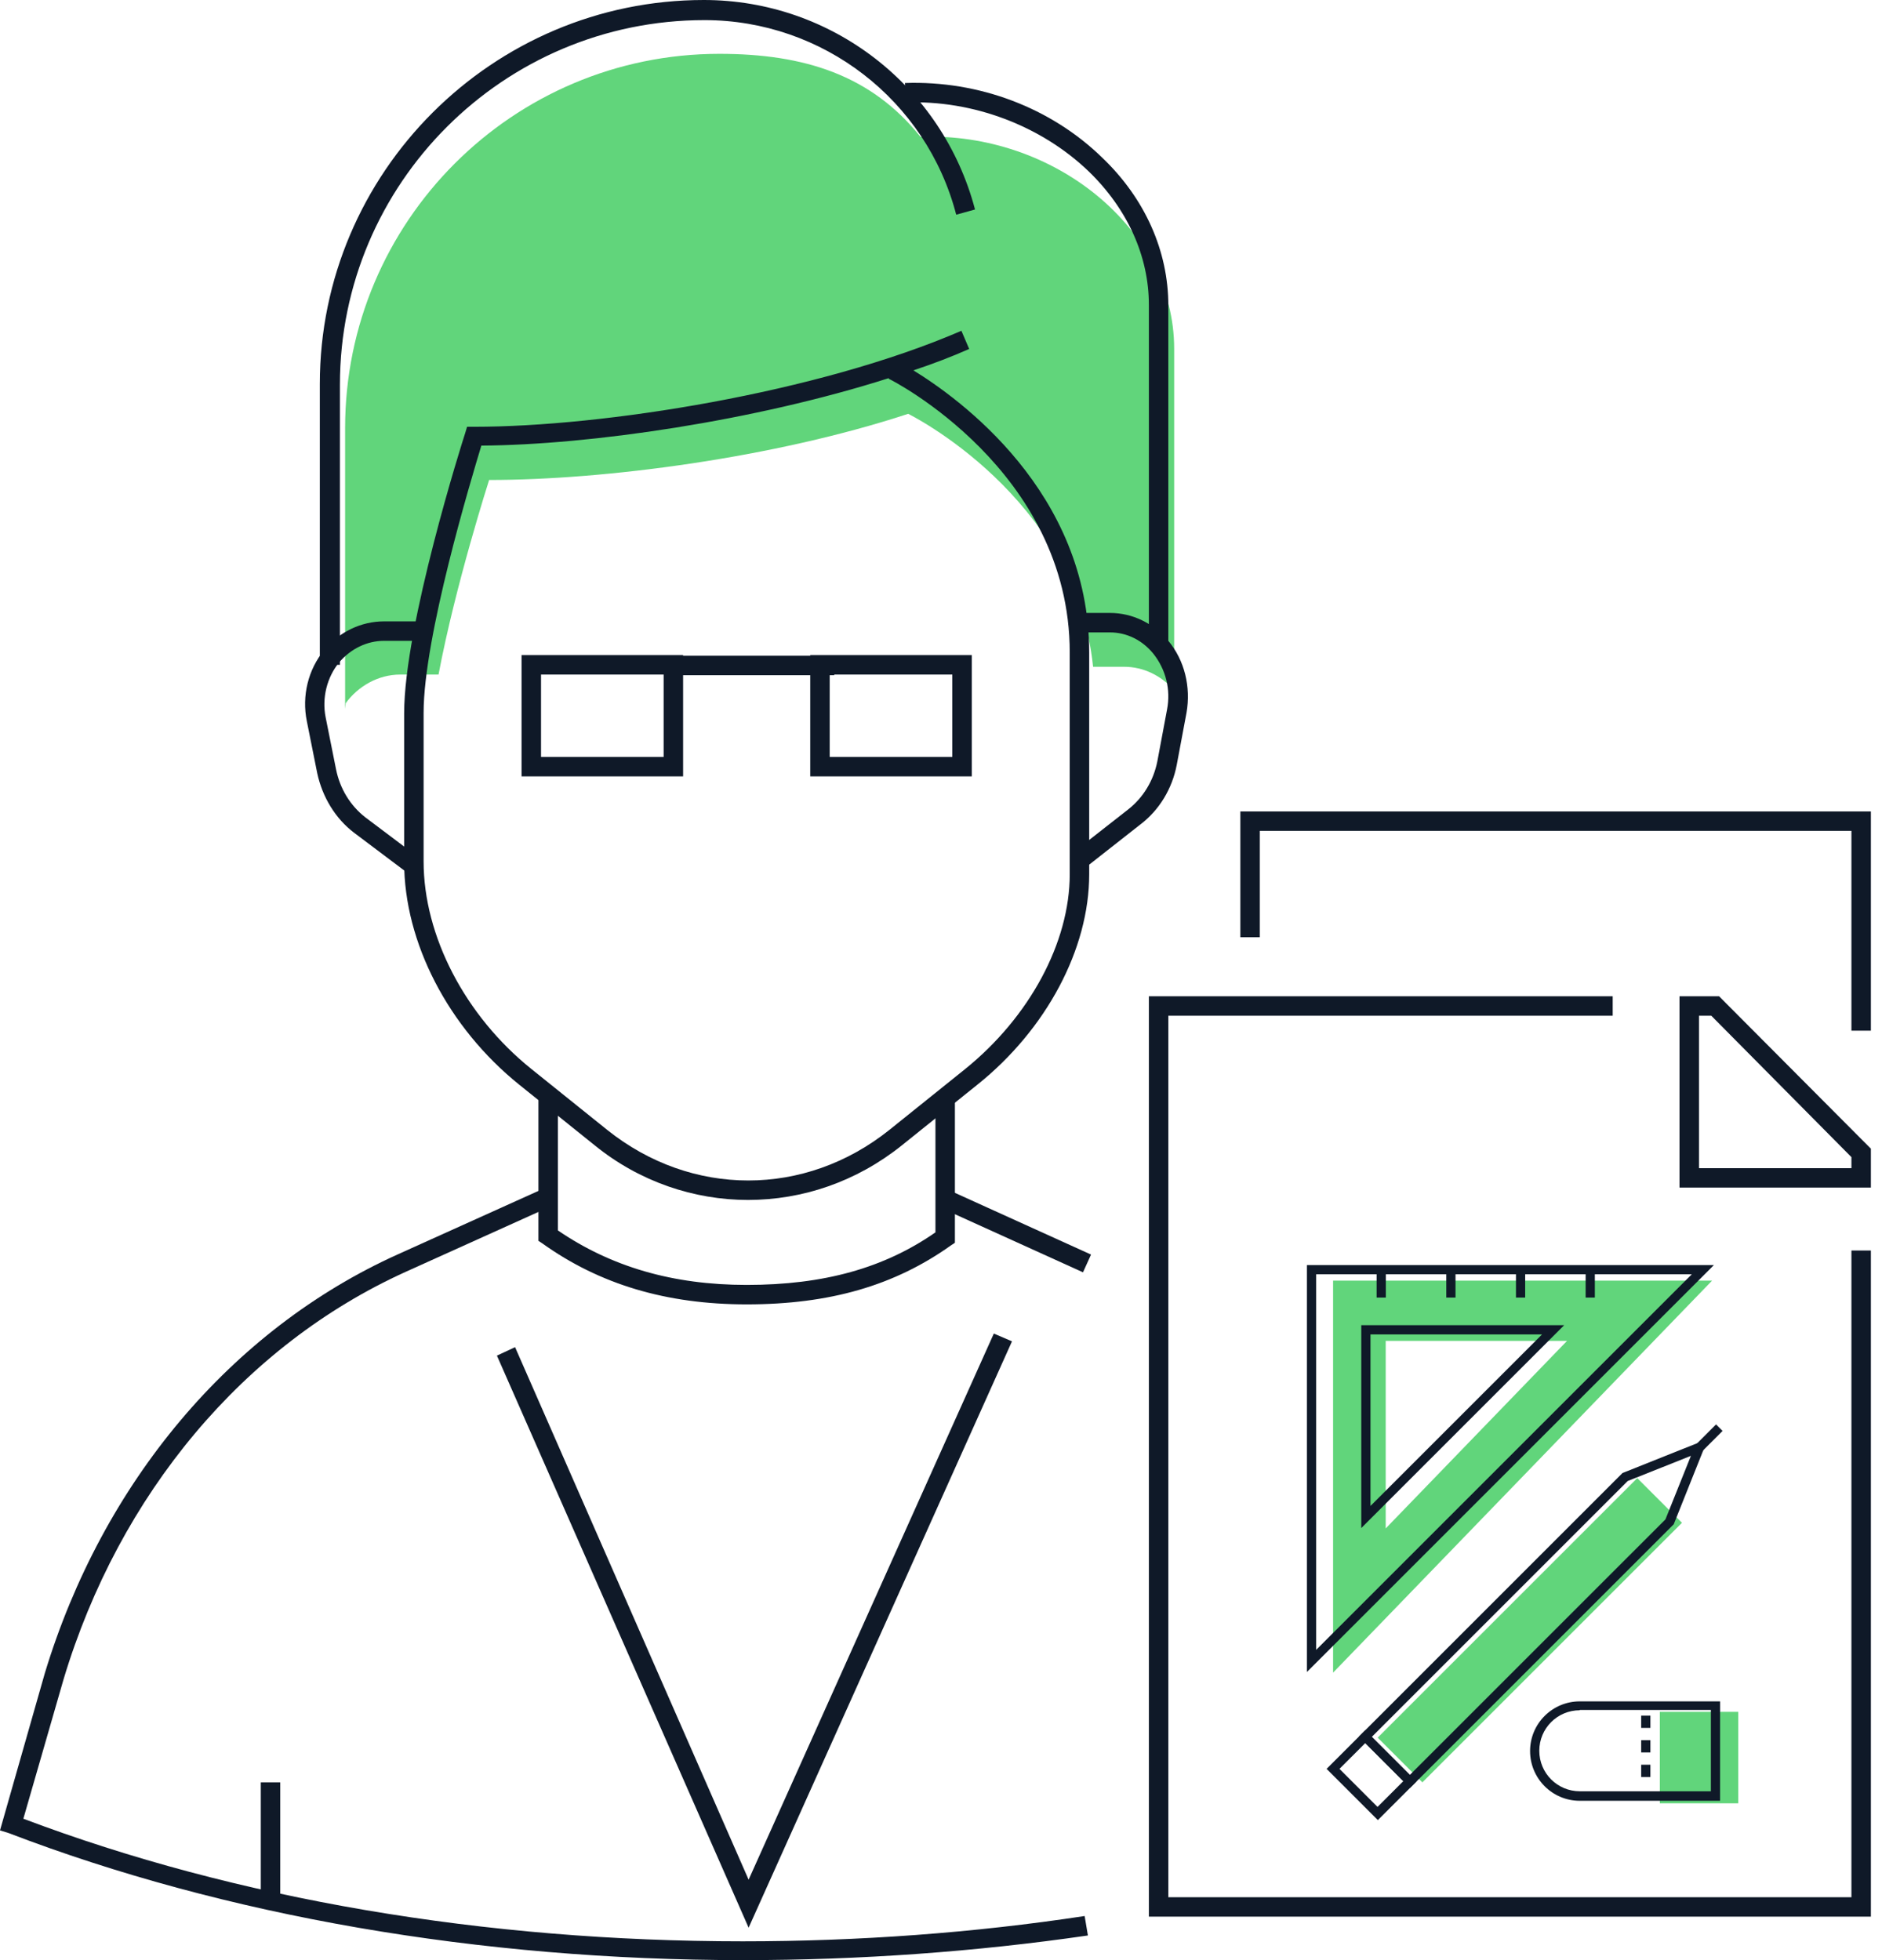 <?xml version="1.0" encoding="UTF-8"?> <svg xmlns="http://www.w3.org/2000/svg" width="144" height="150" viewBox="0 0 144 150" fill="none"> <g clip-path="url(#clip0)"> <path d="M89.841 52.515V26.704C89.841 17.472 80.609 10.076 70.433 10.473C66.661 5.758 61.548 4.12 55.046 4.12C39.212 4.12 26.406 16.976 26.406 32.76V54.252L26.456 53.805C27.399 52.515 28.938 51.621 30.625 51.621H33.554C34.844 44.772 37.425 36.731 37.425 36.731C46.261 36.731 59.216 35.043 69.49 31.668C69.49 31.668 82.296 37.971 83.637 51.026H86.019C87.508 51.026 88.848 51.721 89.791 52.763L89.841 52.515Z" fill="#61D57B"></path> <path d="M57.28 147.518L38.021 103.739L39.411 103.094L57.28 143.845L76.042 102.052L77.432 102.647L57.28 147.518Z" fill="#0F1928"></path> <path d="M72.631 91.087L72.016 92.443L82.865 97.365L83.48 96.008L72.631 91.087Z" fill="#0F1928"></path> <path d="M56.883 150C36.681 150 17.224 146.625 0.645 140.271L0 140.073L3.425 128.061C7.842 113.468 17.67 101.754 30.427 95.996L41.645 90.933L42.24 92.273L31.023 97.336C18.663 102.945 9.133 114.312 4.864 128.508L1.787 139.179C18.067 145.334 37.078 148.561 56.833 148.561C65.718 148.561 74.504 147.915 82.991 146.625L83.24 148.114C74.702 149.355 65.817 150 56.883 150Z" fill="#0F1928"></path> <path d="M21.443 136.4H19.954V145.93H21.443V136.4Z" fill="#0F1928"></path> <path d="M57.131 99.818C50.976 99.818 45.864 98.279 41.496 95.152L41.198 94.954V83.885H42.687V94.159C46.757 96.939 51.472 98.329 57.131 98.329C63.038 98.329 67.654 97.038 71.575 94.308V83.885H73.064V95.103L72.766 95.301C68.448 98.379 63.484 99.818 57.131 99.818Z" fill="#0F1928"></path> <path d="M83.091 66.363L82.197 65.172L86.317 61.946C87.459 61.052 88.253 59.762 88.551 58.273L89.295 54.302C89.593 52.763 89.196 51.224 88.253 50.033C87.409 48.991 86.218 48.395 84.927 48.395H82.545V46.906H84.927C86.665 46.906 88.253 47.7 89.394 49.04C90.635 50.529 91.132 52.565 90.784 54.55L90.04 58.521C89.692 60.357 88.7 61.995 87.26 63.087L83.091 66.363Z" fill="#0F1928"></path> <path d="M31.122 66.76L27.101 63.733C25.662 62.641 24.669 61.003 24.272 59.166L23.478 55.195C23.081 53.259 23.577 51.224 24.818 49.735C25.96 48.346 27.647 47.551 29.384 47.551H32.313V49.04H29.384C28.094 49.04 26.853 49.636 25.96 50.678C25.017 51.82 24.619 53.408 24.917 54.897L25.711 58.868C26.009 60.357 26.803 61.648 27.945 62.541L31.966 65.569L31.122 66.76Z" fill="#0F1928"></path> <path d="M25.96 50.877H24.471V29.384C24.471 13.203 37.674 0 53.855 0C63.633 0 72.121 6.602 74.603 16.032L73.164 16.43C70.88 7.644 62.939 1.539 53.905 1.539C38.518 1.539 26.009 14.047 26.009 29.434V50.877H25.96Z" fill="#0F1928"></path> <path d="M89.394 49.14H87.905V23.329C87.905 19.606 86.267 15.983 83.289 13.104C79.666 9.629 74.454 7.644 69.292 7.843L69.242 6.353C74.901 6.155 80.41 8.24 84.332 12.062C87.608 15.189 89.394 19.209 89.394 23.379V49.14Z" fill="#0F1928"></path> <path d="M57.23 91.827C53.111 91.827 48.941 90.437 45.516 87.657L39.709 82.991C34.299 78.623 30.923 72.121 30.923 65.966V54.6C30.923 47.849 35.391 33.752 35.589 33.157L35.738 32.66H36.284C46.112 32.66 62.541 30.079 73.561 25.314L74.156 26.704C72.816 27.3 71.377 27.846 69.888 28.342C73.362 30.477 83.339 37.624 83.339 49.934V66.909C83.339 72.618 80.063 78.772 74.802 82.991L68.994 87.657C65.52 90.437 61.4 91.827 57.23 91.827ZM36.83 34.1C36.036 36.731 32.412 48.743 32.412 54.55V65.917C32.412 71.625 35.589 77.73 40.652 81.8L46.459 86.466C52.912 91.628 61.598 91.628 68.051 86.466L73.859 81.8C78.772 77.829 81.85 72.121 81.85 66.909V49.934C81.85 35.986 68.15 29.037 68.001 28.987V28.938C57.727 32.214 45.119 34.05 36.83 34.1Z" fill="#0F1928"></path> <path d="M52.267 59.414H39.907V50.132H52.267V59.414V59.414ZM41.396 57.925H50.778V51.621H41.396V57.925Z" fill="#0F1928"></path> <path d="M74.355 59.414H61.995V50.132H74.355V59.414ZM63.484 57.925H72.865V51.621H63.484V57.925Z" fill="#0F1928"></path> <path d="M63.832 50.182H51.572V51.671H63.832V50.182Z" fill="#0F1928"></path> <path d="M143.15 146.674H87.905V76.241H123.395V77.73H89.394V145.185H141.661V95.698H143.15V146.674Z" fill="#0F1928"></path> <path d="M143.15 90.883H128.507V76.241H131.535L143.15 87.905V90.883ZM129.996 89.394H141.661V88.551L130.939 77.73H129.996V89.394Z" fill="#0F1928"></path> <path d="M143.15 78.872H141.661V63.584H96.393V71.724H94.904V62.095H143.15V78.872Z" fill="#0F1928"></path> <path d="M102 98V128L131 98H102ZM106.026 102.612H119.9L106.026 116.965V102.612V102.612Z" fill="#61D57B"></path> <path d="M133 131H127V138H133V131Z" fill="#61D57B"></path> <path d="M100 127.949V96.809H131.14L100 127.949ZM100.705 97.513V126.258L129.449 97.513H100.705Z" fill="#0F1928"></path> <path d="M104.157 116.935V101.412H119.68L104.157 116.935ZM104.861 102.116V115.244L117.989 102.116H104.861Z" fill="#0F1928"></path> <path d="M106.036 97.161H105.331V99.298H106.036V97.161Z" fill="#0F1928"></path> <path d="M111.367 97.161H110.662V99.298H111.367V97.161Z" fill="#0F1928"></path> <path d="M116.698 97.161H115.993V99.298H116.698V97.161Z" fill="#0F1928"></path> <path d="M122.028 97.161H121.324V99.298H122.028V97.161Z" fill="#0F1928"></path> <path d="M125.273 113.115L105.413 132.975L108.833 136.396L128.694 116.535L125.273 113.115Z" fill="#61D57B"></path> <path d="M105.425 139.286L101.503 135.364L104.462 132.405L108.384 136.327L105.425 139.286ZM102.489 135.364L105.401 138.276L107.374 136.304L104.462 133.392L102.489 135.364Z" fill="#0F1928"></path> <path d="M107.891 136.82L103.969 132.899L124.142 112.725L130.671 110.119L128.064 116.647L128.017 116.694L107.891 136.82ZM104.955 132.922L107.867 135.834L127.43 116.272L129.379 111.41L124.541 113.336L104.955 132.922Z" fill="#0F1928"></path> <path d="M131.302 109.005L129.276 111.031L129.775 111.529L131.8 109.503L131.302 109.005Z" fill="#0F1928"></path> <path d="M131.61 137.807H120.878C118.764 137.807 117.073 136.092 117.073 134.002C117.073 131.889 118.788 130.198 120.878 130.198H131.61V137.807V137.807ZM120.878 130.879C119.163 130.879 117.778 132.264 117.778 133.979C117.778 135.693 119.163 137.079 120.878 137.079H130.906V130.855H120.878V130.879Z" fill="#0F1928"></path> <path d="M126.279 135.986H125.574V135.047H126.279V135.986ZM126.279 134.108H125.574V133.168H126.279V134.108ZM126.279 132.229H125.574V131.289H126.279V132.229Z" fill="#0F1928"></path> </g> <defs> <clipPath id="clip0"> <rect width="143.15" height="150" fill="white"></rect> </clipPath> </defs> </svg> 